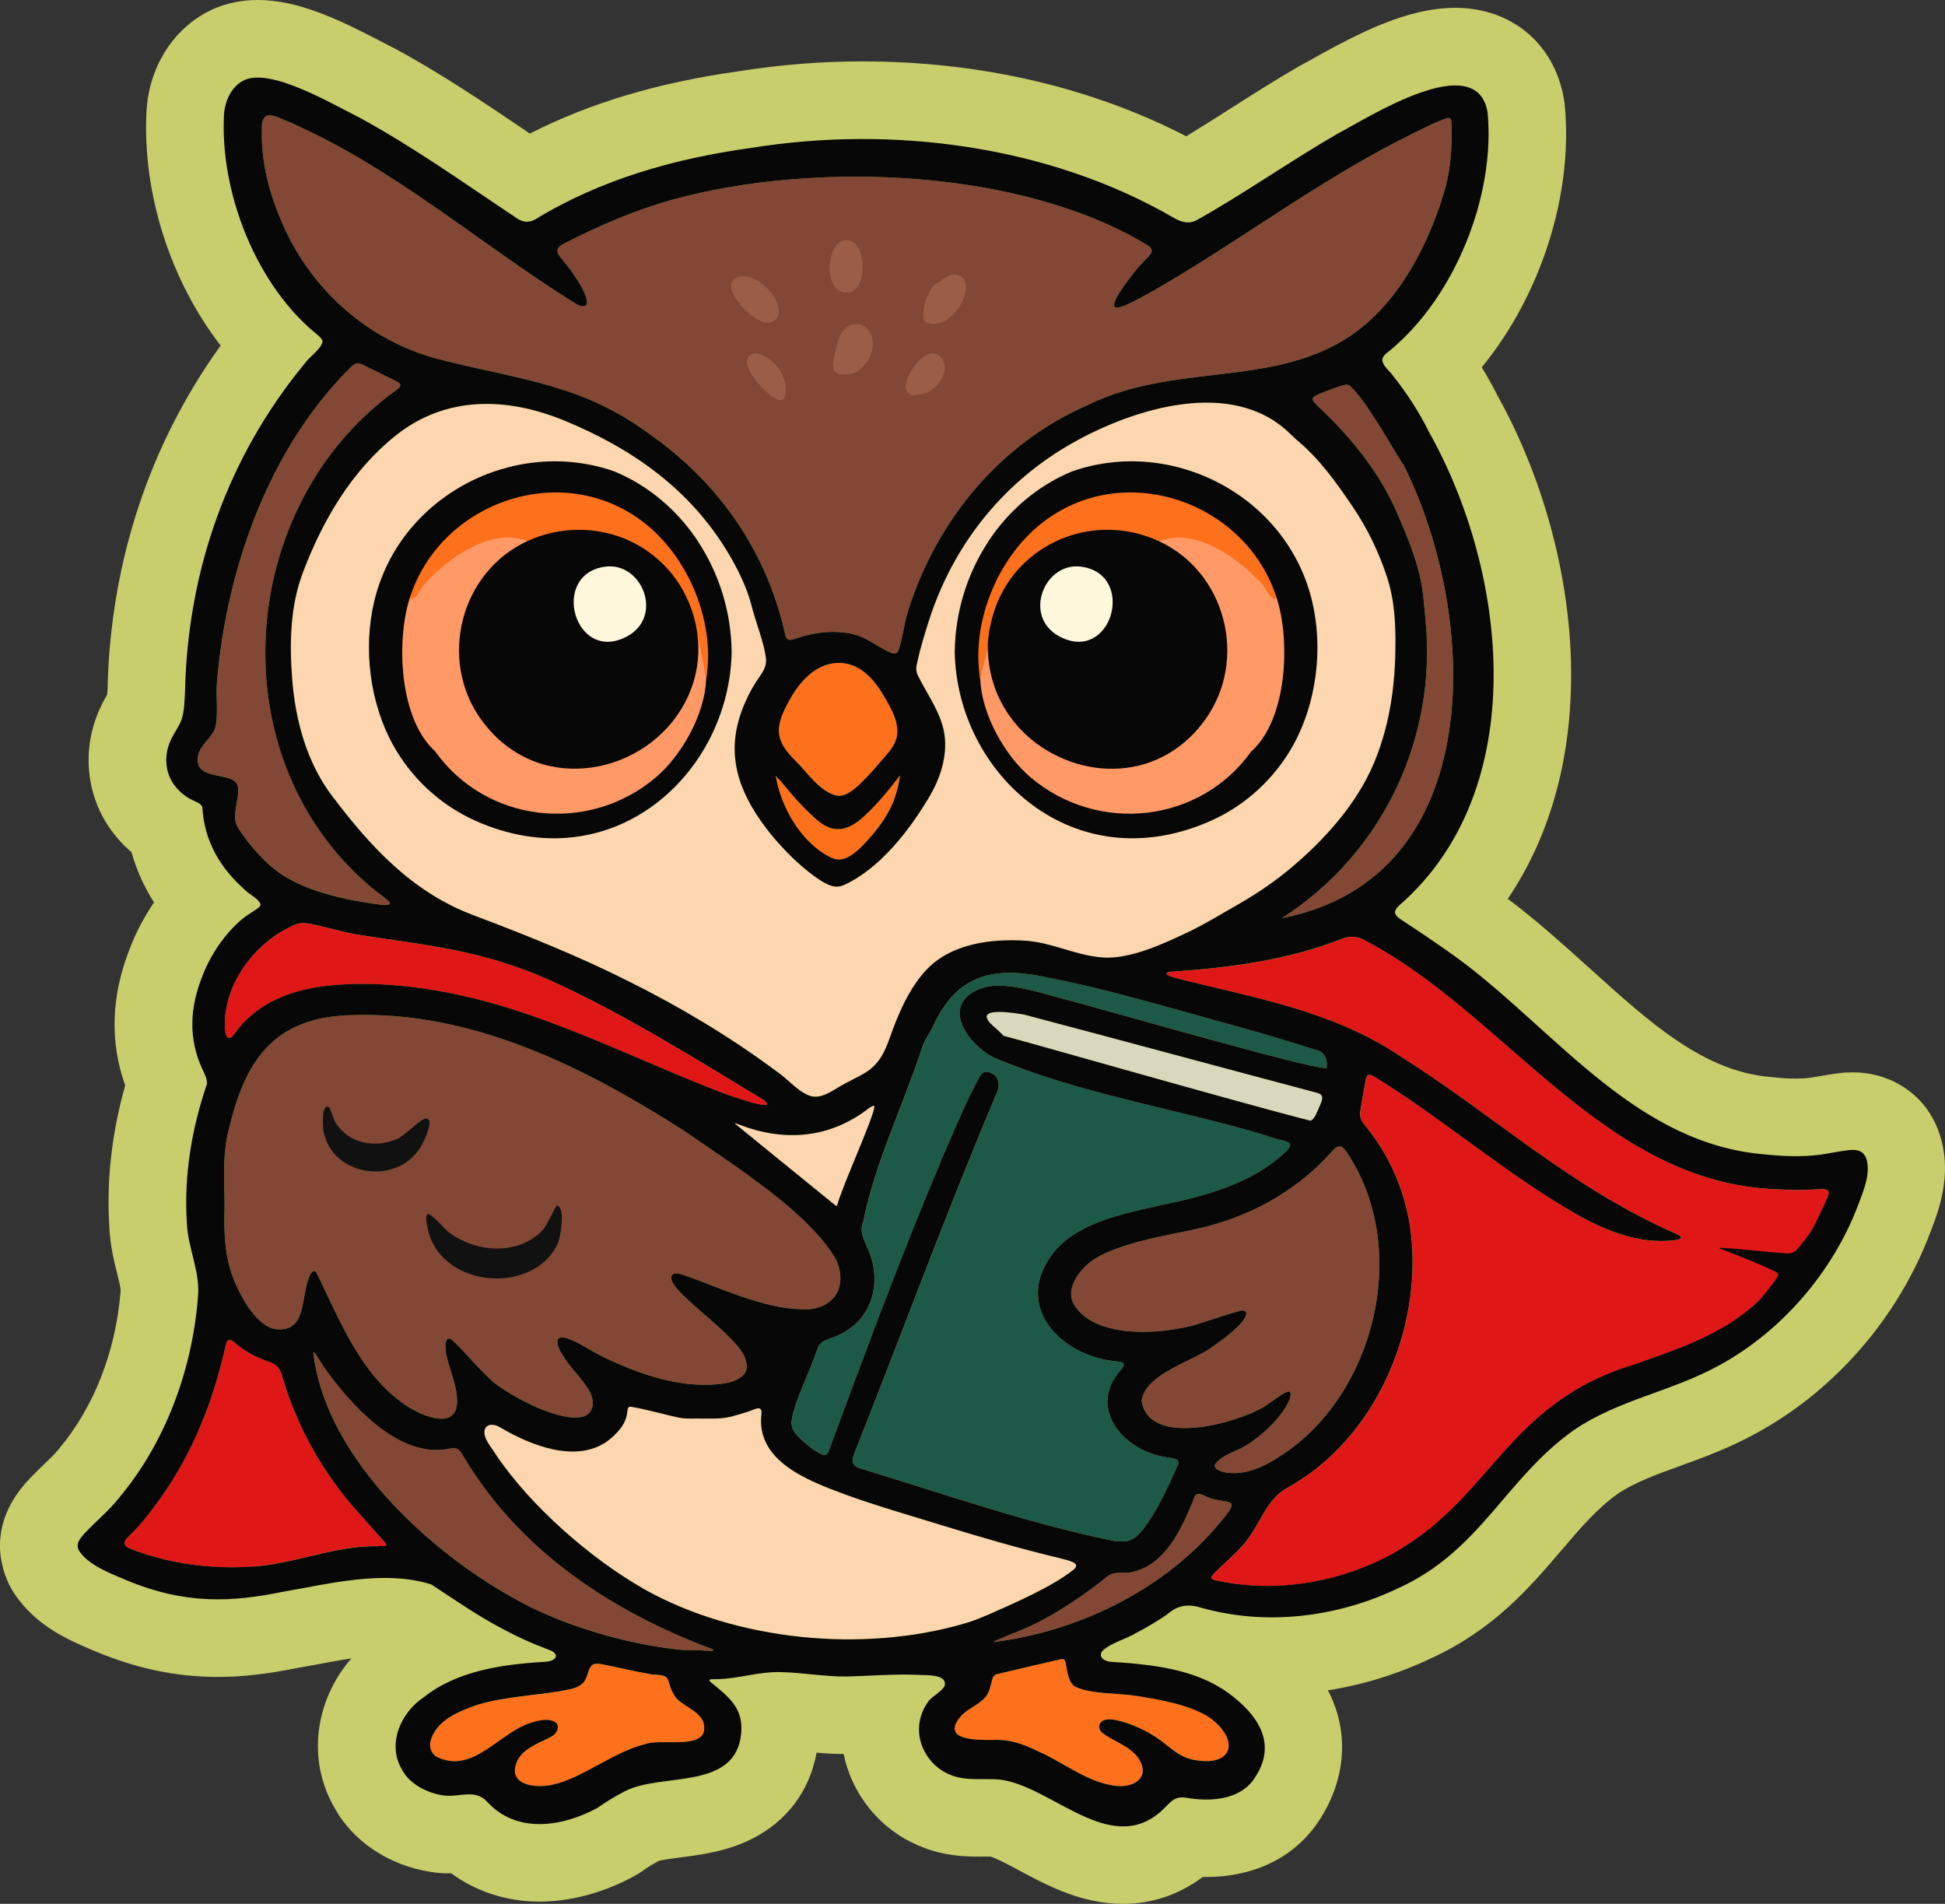 <svg viewBox="0 0 275.93 270.06" xmlns="http://www.w3.org/2000/svg" data-name="Capa 2" id="Capa_2">
  <rect x="0" y="0" width="275.93" height="270.06" fill="#333333" stroke="none"/>
  <defs>
    <style>
      .cls-1 {
        fill: #070707;
      }

      .cls-2 {
        fill: #1d5947;
      }

      .cls-3 {
        fill: #f96;
      }

      .cls-4 {
        fill: #111;
      }

      .cls-5 {
        fill: #fef7dc;
      }

      .cls-6 {
        fill: #e01717;
      }

      .cls-7 {
        fill: #c9ce6c;
      }

      .cls-8 {
        fill: #fd711d;
      }

      .cls-9 {
        fill: #824735;
      }

      .cls-10 {
        fill: #fcd6ae;
      }

      .cls-11 {
        fill: #101010;
      }

      .cls-12 {
        fill: #d8d8bc;
      }

      .cls-13 {
        fill: #9b5d48;
      }

      .cls-14 {
        fill: #4b4b4b;
      }

      .cls-15 {
        fill: #0e0e0e;
      }
    </style>
  </defs>
  <g data-name="Capa 1" id="Capa_1-2">
    <g id="MLN-Buho">
      <path d="M274.01,174.38l-.13.34c-4.53,12.1-13.56,22.52-24.78,28.61-3.73,2.06-7.45,3.41-10.73,4.6-3.45,1.25-6.44,2.34-8.87,3.96-2.94,2.1-5.27,4.84-7.97,8-4.52,5.29-9.63,11.28-18.54,15.35-4.65,2.21-9.59,3.74-14.6,4.53,3.64,6.99,1.87,14.13-1.68,19.09-3.41,4.76-8.96,7.39-15.62,7.39-.15,0-.3-.01-.46-.01-3.33,2.51-7.19,3.82-11.33,3.82-5.89,0-10.78-2.63-14.71-4.74-1.29-.69-3.2-1.71-4.05-1.96-.11,0-.27-.01-.49-.01h-.51s-.64.01-.64.01c-2.32,0-5.09-.16-8.05-1.35-5.82-2.25-9.97-7.33-11.16-13.21-1.35,0-2.64-.08-3.84-.19-1,5.45-4.23,9.76-9.23,12.26-3.53,1.76-7.2,2.23-10.15,2.61-.96.13-2.37.31-2.97.47-.95.51-1.64.93-2.33,1.43-.38.27-.78.52-1.19.74-3.05,1.66-7.86,3.62-13.44,3.62-4.65,0-8.97-1.4-12.53-4.02-.11,0-.22.01-.34.01-.88,0-1.74-.07-2.56-.2-5.99-.94-11.08-4.35-13.69-9.16-3.9-6.77-2.74-15.18,2.43-21.13-1.59.24-3.23.55-4.85.85-.99.18-1.97.37-2.93.53-4.27.86-7.73,1.25-11.18,1.25-5.82,0-11.45-1.17-17.22-3.57-.03-.02-.07-.04-.11-.05-.21-.09-.44-.19-.67-.28-2.93-1.24-7.85-3.3-10.91-8.01-.2-.3-.37-.6-.54-.91-1.26-2.43-3.52-8.77,2.83-15.37.72-.76,1.42-1.43,2.04-2.03.8-.76,1.48-1.42,1.91-1.95.05-.07.11-.14.16-.2,4.92-5.86,8.01-13.72,8.71-22.14.01-.11.02-.22.03-.33-.01-.39-.28-1.49-.48-2.29-.45-1.8-1.01-4.04-1.13-6.71-.42-6.54.34-13.28,2.25-20.07-2.23-6.24-1.99-12.82.73-19.6.87-2.23,2.01-4.38,3.36-6.36-1.42-2.22-2.49-4.6-3.19-7.11-.75-.64-1.45-1.34-2.08-2.1-4.04-4.75-5.12-11.36-2.82-17.3.47-1.22,1.01-2.22,1.45-2.97,0-.11,0-.21.02-.31,0-.2.02-.4.03-.61.43-17.9,5.96-34.58,16.04-48.58-7.1-9.19-11.16-21.61-10.51-33.42.01-.07.01-.15.02-.22.47-6.2,4.01-11.57,9.24-14,.05-.03.11-.06.17-.08,1.94-.86,4.07-1.3,6.34-1.3,5.76,0,11.55,2.78,17.47,5.87.66.34,1.26.66,1.77.91.13.06.25.13.38.19,6.57,3.57,12.65,7.69,18.54,11.67.15.1.3.21.45.31,8.57-4.37,18.36-7.28,29.76-8.86,5.72-.91,11.59-1.38,17.44-1.38,16.64,0,32.42,3.66,45.92,10.62,2.04-1.24,4.1-2.55,6.22-3.9,3.14-2,6.38-4.06,9.75-6.01.13-.07.27-.15.4-.22.43-.22.98-.53,1.62-.89,6.5-3.64,13.41-7.2,20.16-7.2,7.94,0,13.99,5.01,15.4,12.77.05.29.1.59.13.89,1.27,12.84-3.41,27.14-11.76,37.34.82,1.33,1.57,2.68,2.24,4.02,6.73,12.07,10.53,26.64,10.44,40.02-.08,12.09-3.16,22.73-8.99,31.35.16.12.33.25.49.37.02.01.03.02.05.03,3.88,2.96,7.5,6.23,11,9.38,8.76,7.92,16.32,14.75,25.84,15.5.1.01.21.02.31.03,1.2.13,2.25.19,3.2.19.72,0,1.38-.04,1.96-.11.4-.06.79-.13,1.2-.2.84-.15,1.8-.32,2.86-.45.68-.09,1.36-.13,2.03-.13,4.86,0,9.18,2.5,11.37,6.56.17.3.32.61.46.92,2.67,6.1.42,11.97-.66,14.79Z" class="cls-7"></path>
      <g>
        <g>
          <path d="M60.62,172.25c.46-.34,2.43,2.06,2.94,2.46,3.77,2.96,9.97,3.48,13.44-.23.63-.67,1.81-3.46,2.01-3.46,1.19,0,.57,4.38.12,5.37-3.16,6.92-15.14,6.53-18.04-.74-.23-.57-.94-3.04-.46-3.39Z" class="cls-4"></path>
          <path d="M46.71,157.11c.1.07.64,1.76.98,2.27,1.93,2.88,5.48,3.49,8.6,2.21,1.21-.5,3.41-2.99,4.18-2.92,1.26.1-.43,3.39-.72,3.9-3.33,5.76-12.81,4.34-13.88-2.29-.08-.51-.28-4.02.85-3.17Z" class="cls-4"></path>
          <path d="M93.93,63.01l-.25-.45c.13.14.22.31.25.45Z" class="cls-15"></path>
          <path d="M93.93,63.01l-.25-.45c.13.14.22.31.25.45Z" class="cls-14"></path>
          <path d="M93.93,63.01l-.25-.45c.13.14.22.31.25.45Z" class="cls-11"></path>
          <path d="M199.11,65.92c10.76,21.44,12.15,58.56-17.24,64.32,14.3-9.18,21.95-25.48,20.38-42.13-.21-2.2-.34-4.42-.86-6.57-.75-3.07-2.09-6.28-3.37-9.18-.83-1.87-1.82-3.65-2.95-5.35-2.28-3.45-5.05-6.54-8.06-9.36-.31-.32-.91-.79-.75-1.17.1-.26.57-.48,1.21-.73.92-.36,2.08-.79,2.78-1.01.54-.15.82-.25,1.22-.03,2.19,1.85,5.81,8.43,7.58,11.17l.04.05Z" class="cls-9"></path>
          <path d="M179.38,199.51c-3.95,2.41-16.49,5.87-17.42-.85.58-3.9,7.55-5.6,10.16-7.7,1.61-1.1,4.27-3.13,4.62-4.35.26-.67-.27-.82-.82-.66-1.7.39-5.14,1.65-7.05,2.17-3.09.71-6.38,1.04-9.68.62-2.69-.41-5.41-1.35-6.84-3.72-.81-1.36-.26-3.01.66-4.28,1.69-2.35,4.2-3.24,6.91-4.14,3.85-1.19,8.33-1.85,11.49-2.67,6.84-1.83,12.97-5.38,17.65-10.71.7-.79,1.3-.82,1.87.05,8.95,13.01,4.64,32.87-7.68,42.15-2.7,1.95-5.93,4.01-9.35,3.45-.6-.08-1.85-.5-1.49-1.17.96-1.37,2.98-1.79,4.34-2.64,1.87-1.12,4.28-3.27,5.58-5.35.34-.58.95-1.62.72-2.22-.36-.56-2.61,1.39-3.6,1.98l-.07.04Z" class="cls-9"></path>
          <path d="M185.9,158.97c-9.78-2.47-40.82-11.37-43.42-12.01-.22-.06-.36-.33-.6-.53-.38-.39-.98-.85-1.39-1.28-2.28-2.48,3.77-1.4,4.78-1.24,13.77,3.63,27.56,7.39,41.35,11.04,1.1.25,1.17.7.63,1.88-.34.76-.73,1.94-1.31,2.13h-.03Z" class="cls-12"></path>
          <path d="M188.25,151.51c-2.21.31-39.5-10.66-42.86-11.25-2.19-.42-4.69-.85-6.91.23-4.9,2.47-1.03,7.64,2.39,9.46,11.42,4.91,24.65,7.1,36.81,10.54,1.51.42,3.04,1.01,4.57,1.36.38.1.65.23.75.41.19.27-.3.85-.62,1.14-4.73,4.52-11.42,6.24-17.68,7.56-5.87,1.29-12.4,2.65-15.61,7.24-5.11,7.2,1.29,13.98,8.97,14.87,1,.15,2.02.07.91,1.32-4.82,5.41.62,11.7,6.92,12.38.59.13,1.43.11,1.28.85-1.29,3.05-3.96,8.87-6.2,10.53-.79.54-1.57.54-2.73.46-12.26-2.47-24.23-6.69-36.18-10.32-.88-.28-1.33-.8-.98-1.77,6.78-17.09,13.11-34.38,20.27-51.31.62-1.2.45-2.64-.97-3.11-.63-.22-1.01.02-1.36.6-.73,1.2-1.96,3.84-2.71,5.49-6.79,15.36-12.86,31.76-18.71,47.58-.22.6-.49.8-1.06.51-1.04-.49-2.89-1.95-3.68-2.97-.4-.5-.62-1.08-.54-1.73.23-2.41,2.65-7.15,3.56-9.96.16-.51.39-.99.85-1.28.34-.23.77-.39,1.18-.53,2.55-.84,4.42-2.51,5.39-4.68,1.12-2.46.98-5.53-.19-8.07-.55-1.19-1.19-2.44-.64-3.74,1.68-8.44,5.66-16.46,8.35-24.69.33-1.03.9-1.79,1.39-2.71,1.01-2.19,2.34-4.44,4.32-5.88,3.45-2.61,7.92-2.28,11.91-1.41,3.58.69,7.15,1.54,10.76,2.48,6.88,1.81,13.29,3.66,19.69,5.44,2.66.77,5.32,1.62,7.95,2.42,1.26.34,1.5,1.48,1.39,2.51v.04Z" class="cls-2"></path>
          <path d="M118.74,171.02c-.05.07-.11.04-.18,0-3.4-2.75-12.89-10.48-14.26-11.6-.06-.05-.07-.08-.03-.08.07,0,.3.07.64.19,6.44,2.51,12.91,1.92,18.4-2.37.48-.28.74-.49.74-.12-.28,1.89-4.56,11.21-5.3,13.97v.02Z" class="cls-10"></path>
          <path d="M156.12,135.8c-3.65-.34-6.94-2.11-10.64-2.35-4.9-.32-10.62.43-14.1,4.19-1.98,2.14-3.28,4.78-4.35,7.46-1.08,2.68-1.54,5.33-4.12,6.98-1.14.72-2.39,1.25-3.55,1.92-1.38.79-2.99,2.05-4.62,1.39s-3.03-2.39-4.54-3.39c-6.61-4.92-13.63-9.11-20.98-12.78-7.12-3.58-14.55-6.56-22.05-9.39-8.71-3.27-14.61-9.73-20.06-16.93-3.58-4.73-5.2-10.71-5.65-16.55-.39-5.03-.3-10.33,1.51-15.11,2.8-7.39,6.87-14.38,13.1-19.39,7.15-5.75,15.83-5.55,24.04-2.17,9.62,3.97,17.76,9.71,23.17,18.7,1.36,2.26,2.72,5,3.36,7.57.52,2.12,1.76,5.2,2.01,7.28.19,1-.21,1.82-.88,2.76-.78,1.13-1.45,2.27-1.98,3.51-2.85,6.3-1.55,11.62,2.08,16.84,2.15,3.12,5.54,6.64,8.68,8.65,1.24.71,2.07,1.05,3.18.56,5.14-2.32,9.42-7.92,12.21-12.68,1.47-2.52,2.45-5.55,2.08-8.5-.4-3.12-2.41-5.74-3.77-8.49-.24-.48-.31-.92-.22-1.44.45-2.24,1.35-5.21,2.13-7.51,3.6-10.37,10.63-18.84,20.12-24.16,8.62-4.84,22.55-9.23,30.71-1.29.36.35.72.7,1.1,1.02,3.16,2.65,5.47,5.91,7.77,9.29,2.16,3.18,3.85,6.68,5.01,10.34,1.15,3.63,1.19,7.72,1.06,11.5-.19,5.38-1.22,10.94-3.57,15.87-2.45,5.13-6.66,9.78-10.98,13.43-2.34,1.98-4.87,3.73-7.53,5.25s-5.11,3.03-7.76,4.27c-3.13,1.46-6.39,2.95-9.85,3.34-.71.08-1.4.08-2.08.01Z" class="cls-10"></path>
          <path d="M40.2,32c-2.03-4.5-3.2-9.03-3.05-13.98,0-.54.13-1.22.54-1.51.71-.42,1.76.15,2.51.45,15.13,6.36,27.65,17.53,41.46,26.11,1,.61,1.91.56,1.53-.76-.58-1.91-2.25-4.07-3.61-5.74-.79-.9-.65-1.52.54-2.06,4.94-2.53,9.99-4.72,15.37-6.21,20.07-5.48,49.29-4.43,67.29,6.48,1.14.69.44,1.35-.26,2.03-.89.88-1.41,1.51-2.29,2.68-4.87,6.46-.6,3.97,3.37,1.77,11.12-6.37,21.35-14.06,32.66-20.16,2.24-1.19,5.78-3.02,7.84-3.89.11-.05.22-.09.32-.13.79-.3,1.24-.51,1.39-.16.08.17.11.48.12.93.08,3.61-.19,6.78-1.29,10.16-1.95,6.18-5.17,12.54-9.81,16.99-11.32,10.88-27.06,5.78-40.49,12.45-12.28,5.29-21.33,16.18-25.4,28.85-.66,1.89-.81,3.9-1.42,5.8-.05.16-.11.32-.23.44-.28.26-.73.14-1.08-.02-1.92-.89-3.39-2.24-5.53-2.65-2.56-.49-5.14-.18-7.6.65-.96.32-1.54.53-1.74-.78-2.67-11.63-9.35-21.21-18.96-28-9.73-7.26-18.06-7.73-30.3-10.83-9.72-2.59-17.7-9.58-21.85-18.82l-.04-.08Z" class="cls-9"></path>
          <path d="M33.37,116.13c-.07-1.17.37-2.64.44-3.84.03-.54-.05-1.06-.45-1.43-1.18-1.14-5.03-.51-5.27-2.75-.34-2.26,2.15-3.28,2.52-5.12.39-2.01-.02-4.57.22-6.65,1.4-15.83,7.33-32.6,18.73-44.05.73-.74,1.17-1.01,2.02-.52,1.08.53,3.51,1.72,4.7,2.32.86.44.64.74-.27,1.4-20.01,14.47-24.5,44.66-9.31,64.16,2.24,2.88,4.87,5.47,7.84,7.65.48.35.83.67.78.85-.03.14-.27.2-.64.19-.55,0-1.23-.11-1.83-.19-4.33-.63-9.21-1.74-12.88-4.13-2.27-1.51-4.3-3.89-5.84-6.06-.43-.67-.69-1.17-.75-1.75v-.07Z" class="cls-9"></path>
          <path d="M38.01,95.87c-.03-.09-.05-.17-.05-.24.01.08.03.16.05.24Z" class="cls-1"></path>
          <path d="M39.69,132.3c1.2-.65,2.37-1.47,3.64-1.35,2.09.29,5.55,1.39,7.99,1.73,9.5,1.46,17.13,2.12,26.64,6.35,10.25,4.61,20.7,11.16,30.3,16.96,2.84,2.2-6.11-1.04-6.56-1.27-16.05-6.23-30.3-14.38-48.28-15.11-7.28-.23-15.35.57-20,6.81-.83,1.28-1.38,1.09-1.5-.45-.31-5.48,3.16-10.75,7.69-13.63l.08-.05Z" class="cls-6"></path>
          <path d="M32.64,159.52c2.46-10.15,7.14-15.36,17.45-15.52,17.03-.57,32.95,7.44,46.95,16.4,7.55,5.23,17.77,11.64,21.6,18.33,1.77,4.08-.66,7.29-5.02,6.98-5.37-.12-11.53-3.05-16.59-4.85-.46-.15-1.17-.34-1.57-.12-2.08,1.77,9.92,8.78,10.38,12.44.64,1.84-1.46,2.81-2.99,3.04-5.98.92-12.08-1.24-17.42-3.81-1.79-.89-3.47-2.16-5.29-2.66-1.62-.3-1.12,1.19-.39,2.37.97,1.69,2.49,3.06,3.56,4.72.97,1.3,1.25,3.31-.39,4.04-3.17,1.05-9.83-2.52-12.46-4.47-2.02-1.51-4.95-5.23-6.44-6.43-.92-.56-.94,1.05-.72,2.1.4,2.08,1.39,4.07,1.53,6.19.36,4.89-4.95,2.64-7.31,1.03-6.41-4.34-9.39-12.18-12.66-18.87-.56-.46-.87.37-1.17,1.17-.74,2.24-.58,5.21-2.16,6.42-.84.66-2.34.72-3.33.25-2.37-1.19-3.99-4.33-4.94-6.54-1.44-3.46-1.5-7.05-1.4-10.59-.02-4.13-.36-7.62.75-11.51l.03-.1Z" class="cls-9"></path>
          <path d="M36.01,222.21c-5.84.43-11.82-.35-17.28-2.43-.44-.18-1.03-.4-1.06-.92-.01-.37.52-.86.85-1.18,1.53-1.47,3.01-3.42,4.27-5.18,4.65-6.56,7.54-13.95,9.25-21.78.23-.97.81-.68,1.34-.2,1.43,1.25,3.16,2.11,4.96,2.72.94.3,1.5,1.08,1.71,2.03,1.93,6.64,5.3,12.81,9.75,18.11,1.35,1.53,4.02,4.52,4.87,5.5.52.58-.59.41-.98.42-5.97-.13-11.67,2.43-17.58,2.88h-.09Z" class="cls-6"></path>
          <path d="M99.81,245.81c-.9,2.18-6.19.82-8.3,1.61-4.35,1.04-9,4.88-13.09,5.74-2.64.63-6.86-.03-4.85-3.72,1.04-1.67,3.56-2.44,4.73-3.14.6-.33,1.11-1.18.68-1.82-1.06-1.04-3.36-.25-4.55.23-4.18,1.87-7.71,6.88-12.51,4.49-1.14-.76-1.07-2.04-.47-3.2,1.23-2.31,3.93-3.34,6.26-4.16,4.24-1.3,9.18-1.33,13.3-2.25.54-.13,1.08-.32,1.51-.69.99-.69.75-2.55,1.79-2.85.31-.09.71-.04,1.05.02,2.28.44,4.53,1.01,6.83,1.4.9.24,2.28-.16,2.63.95.27.97.68,2.14,1.47,2.82,1.58,1.3,4.09,2.04,3.54,4.5l-.03.08Z" class="cls-8"></path>
          <path d="M96.96,234.04c-6.77-.61-14.88-2.81-21.35-5.91-13.33-6.59-29.39-20.85-31.15-36.29.08-.03.21.07.36.28.63,1,1.25,2.01,1.97,2.94,3.89,5.16,10.41,12.04,17.31,10.37.81-.14,1.17.33,1.56.98,7.96,13.52,21.09,22.19,35.51,27.56.05.05.08.09.03.13-.13.13-1.05.03-1.81,0-.78-.02-1.58,0-2.36-.05h-.09Z" class="cls-9"></path>
          <path d="M91.39,225.43c-7.54-4.3-16.05-11.67-21.07-19.12-.62-1.07-1.88-2.3-1.56-3.55.35-.93,1.49-.74,2.24-.26,4.36,2.57,10.74,5.09,15.2,1.9,1.32-1.04,2.62-2.37,2.77-4.11.06-.45.12-.73.42-.76,1.71.23,5.28,1.23,6.99,1.57,1,.2,2.08.09,3.15.12,1.68.01,3.26.07,4.76-.44.99-.26,1.97-.58,2.73-.88.72-.3,1.07-.12,1,.64-.85,6.76,6.73,9.54,11.88,11.45,4.35,1.58,9.05,2.93,13.36,4.26,5.67,1.74,11.39,3.42,17.16,4.79.87.28,3.2.59,1.8,1.68-3.08,2.41-8.22,4.64-11.98,6.3-1.3.55-2.25.95-3.61,1.33-14.31,4.12-32.1,2.4-45.16-4.87l-.07-.04Z" class="cls-10"></path>
          <path d="M161.25,240.56c3.06.52,7.49,1.19,10.36,3.08,4.35,3.2,3.36,7.11-2.37,5.97-1.89-.39-3.09-1.61-4.61-2.75-1.7-1.27-4.17-2.42-6.4-2.89-.6-.11-1.15-.12-1.55.02-.85.29-.96,1.2-.4,1.71,1.29,1.16,4.06,1.9,5.3,3.8,1.75,2.93-1.14,4.24-3.67,3.77-3.84-.58-7.19-3.36-10.66-4.86-2.17-1.08-4.19-1.73-6.5-1.6-2.21,0-7.26.08-4.52-3.27.97-1.18,2.69-1.68,3.6-2.86.54-.64.74-1.72.93-2.47.12-.48.4-.69.85-.78,1.79-.42,7.27-1.71,8.87-2.07.36-.07.54,0,.65.32.3,1.15.3,2.87,1.37,3.55,2.25,1.12,6.15.9,8.67,1.33h.08Z" class="cls-8"></path>
          <path d="M140.99,232.9c-.08-.02.07-.11.44-.26,1.66-.71,4.01-1.58,5.65-2.41,3.1-1.57,5.92-3.49,8.72-5.57.55-.41,1.03-.93,1.62-1.25,1-.55,2.22-.12,3.3-.44,4.51-1.07,6.71-5.72,8.43-9.81.18-.41.28-1.01.64-1.21.27-.13.6.02.89.14.51.24,1.07.47,1.64.6.95.24,2.11.23,2.34.61.15.2.04.51-.2.89-.57.86-1.44,1.86-2.16,2.7-7.77,8.89-19.61,14.57-31.27,16.02h-.02Z" class="cls-9"></path>
          <path d="M257.14,174.28c-.64,1.15-1.63,2.83-2.36,3.7-.32.35-.69.49-1.17.5-.81.05-2.51-.26-3.24-.16-.22.05.08.14.21.18.87.27,2.27.19,2.99.7.28.26,0,.69-.44,1.29-1.49,1.91-3.32,3.94-5.11,5.36-4.71,3.83-10.46,5.68-16.05,7.67-18.71,5.64-20.25,19.62-35.44,27.44-7.42,3.73-16.07,5-24.21,3.19-.5-.17-.55-.39-.14-.85,1.34-1.41,3.14-2.85,4.41-4.38,2.26-2.71,3.05-6.13,5.92-7.78,12.53-6.81,19.3-22.35,17.67-36.25-.65-5.42-2.81-10.62-6.22-14.89-.66-.78-1.15-1.4-.95-2.41.18-1.1.54-3.2.75-4.34.04-.24.12-.48.23-.64.34-.41,1.12.24,1.56.47,8.62,5.37,16.42,11.96,25.04,17.32,5.04,3.17,10.75,6.24,16.9,5.54,1.04-.11,1.46-.38.39-.88-15.21-6.67-25.85-16.85-39.64-25.51-9.5-6.24-20.47-8.03-31.32-10.79-.95-.24-2.03-.65-.94-.9,8.2-.54,16.75-1.63,24.41-4.68,1.05-.44,2.18-.39,3.18.17,20.21,10.56,33.91,34.48,58.57,35.36,2.02.14,4.06.13,6.09-.02.31-.02.64-.02.9.06.54.19.28.81.11,1.22-.64,1.43-1.35,3-2.03,4.24l-.04.07Z" class="cls-6"></path>
          <g>
            <path d="M60.62,172.25c.46-.34,2.43,2.06,2.94,2.46,3.77,2.96,9.97,3.48,13.44-.23.63-.67,1.81-3.46,2.01-3.46,1.19,0,.57,4.38.12,5.37-3.16,6.92-15.14,6.53-18.04-.74-.23-.57-.94-3.04-.46-3.39Z" class="cls-4"></path>
            <path d="M46.71,157.11c.1.07.64,1.76.98,2.27,1.93,2.88,5.48,3.49,8.6,2.21,1.21-.5,3.41-2.99,4.18-2.92,1.26.1-.43,3.39-.72,3.9-3.33,5.76-12.81,4.34-13.88-2.29-.08-.51-.28-4.02.85-3.17Z" class="cls-4"></path>
            <path d="M93.93,63.01l-.25-.45c.13.14.22.31.25.45Z" class="cls-15"></path>
            <path d="M199.48,77.98l-.13.34c.01-.14.06-.26.13-.34Z" class="cls-15"></path>
            <path d="M93.93,63.01l-.25-.45c.13.14.22.31.25.45Z" class="cls-14"></path>
            <path d="M93.93,63.01l-.25-.45c.13.14.22.31.25.45Z" class="cls-11"></path>
            <g>
              <path d="M103.8,92.36c-.25,17.43-16.98,32.75-36.43,24.03-4.88-2.19-9.03-6.03-11.62-10.74-3.28-5.93-4.24-13.66-2.68-20.26,3.5-15.02,19.89-23.52,34.11-18.51.03.01.04.01.07.03.99.42,1.95.88,2.86,1.42,3.5,2.02,6.5,4.87,8.77,8.25.12.19.25.39.37.58,2.82,4.42,4.46,9.67,4.54,15.18Z" class="cls-1"></path>
              <path d="M100.17,96.43c-.19,4.9-3.47,10.75-7.15,13.86-9.58,8.09-24.05,6.46-31.3-3.73-5.09-4.58-5.54-15.63-3.58-21.76,2.51-3.77,6.5-7.47,11.13-8.73,1.57-.43,4.87-.99,5.57.68l-.44.88c-8.44,4.41-11.24,15.53-6.07,23.48l-.05.98.94.26c9.91,12.63,30.33,4.01,29.23-11.67l.53-.82c-.19-.55.22-.94.59-.53.49.52.88,5.72.6,7.09Z" class="cls-3"></path>
              <path d="M100.17,96.43c.02-.49-1.22-6.48-1.24-6.48-.23.12-.41.05-.62-.09-1.48-10.67-12.54-16.93-22.53-12.87l-.95-.24c-5.22-2.02-11.43,2.51-14.76,6.26-.48.54-1.14,2.41-1.93,1.79,4.39-13.73,21.78-19.72,33.36-10.56,6.29,4.97,10.06,14.23,8.67,22.18Z" class="cls-8"></path>
              <path d="M98.93,89.88c.33,2.46.11,4.98-.71,7.37-.18.51-.38,1.02-.6,1.51-1.15,2.54-2.94,4.77-5.14,6.48-2.17,1.68-4.72,2.87-7.4,3.43s-5.5.5-8.14-.28c-2.83-.84-5.36-2.48-7.34-4.66-.47-.52-.92-1.07-1.33-1.64-6.14-8.5-2.97-20.96,6.56-25.34,3.2-1.47,6.82-1.95,10.29-1.34s6.54,2.22,8.97,4.63c1.15,1.14,2.13,2.45,2.89,3.87,1.01,1.87,1.68,3.9,1.95,5.97Z" class="cls-1"></path>
              <path d="M85.78,80.39c5.33-.78,8.49,7.15,3.07,9.94-7.34,3.78-10.85-8.8-3.07-9.94Z" class="cls-5"></path>
            </g>
            <g>
              <path d="M135.44,92.36c.25,17.43,16.98,32.75,36.43,24.03,4.88-2.19,9.03-6.03,11.62-10.74,3.28-5.93,4.24-13.66,2.68-20.26-3.5-15.02-19.89-23.52-34.11-18.51-.03.01-.04.01-.07.03-.99.42-1.95.88-2.86,1.42-3.5,2.02-6.5,4.87-8.77,8.25-.12.19-.25.39-.37.58-2.82,4.42-4.46,9.67-4.54,15.18Z" class="cls-1"></path>
              <path d="M177.53,106.56c-7.25,10.19-21.72,11.81-31.3,3.73-3.69-3.11-6.96-8.97-7.15-13.86-.29-1.38.11-6.57.6-7.09.37-.4.78-.02.59.53l.53.82c-1.1,15.68,19.32,24.3,29.23,11.67l.95-.26-.05-.98c5.17-7.95,2.37-19.07-6.07-23.48l-.44-.88c.7-1.67,4-1.11,5.57-.68,4.63,1.26,8.61,4.96,11.13,8.73,1.96,6.13,1.51,17.18-3.58,21.76Z" class="cls-3"></path>
              <path d="M139.08,96.43c-.02-.49,1.46-5.99,1.48-6,.23.12.17-.43.38-.57,1.48-10.67,12.54-16.93,22.53-12.87l.95-.24c5.22-2.02,11.43,2.51,14.76,6.26.48.54,1.14,2.41,1.93,1.79-4.39-13.73-21.78-19.72-33.36-10.56-6.29,4.97-10.06,14.23-8.67,22.18Z" class="cls-8"></path>
              <path d="M140.29,89.88c-.08.46-.13.92-.15,1.38-.01.38,0,.76.01,1.14.03.85.12,1.69.28,2.52.22,1.24.59,2.46,1.09,3.62.49,1.12,1.1,2.19,1.82,3.18s1.52,1.87,2.41,2.68,1.86,1.51,2.89,2.12,2.11,1.11,3.23,1.51,2.28.68,3.45.85,2.37.21,3.55.13,2.38-.3,3.52-.64,2.31-.85,3.37-1.47c1.12-.66,2.16-1.45,3.09-2.35.78-.75,1.48-1.57,2.11-2.45,6.14-8.5,2.97-20.96-6.56-25.34-1.41-.65-2.9-1.11-4.44-1.37s-3-.3-4.5-.16-2.92.47-4.31.99-2.69,1.2-3.9,2.05-2.32,1.88-3.26,3.03c-.98,1.19-1.78,2.52-2.4,3.93-.42.96-.73,1.96-.97,2.97-.13.55-.26,1.11-.36,1.67Z" class="cls-1"></path>
              <path d="M153.46,80.39c-5.33-.78-8.49,7.15-3.07,9.94,7.34,3.78,10.85-8.8,3.07-9.94Z" class="cls-5"></path>
            </g>
            <path d="M126.4,100.54c-.35-.7-.75-1.37-1.11-1.98-.82-1.39-1.85-2.71-3.21-3.6-2.22-1.44-4.83-1.14-6.89.44-1.22.93-2.18,2.15-2.94,3.48-.74,1.28-1.65,2.96-1.74,4.45-.11,1.84,1.02,3.27,2.27,4.49,1.7,1.66,3.39,4.34,5.78,5,1.37.38,2.77-.96,3.65-1.81,1.04-1.01,1.98-2.1,2.92-3.19.89-1.04,1.87-2.02,2.12-3.42.23-1.29-.23-2.63-.84-3.86Z" class="cls-8"></path>
            <path d="M127.67,110.01c-.22,1.54-.61,3.03-1.27,4.43-.8,1.68-1.95,3.22-3.19,4.6-1,1.11-2.65,2.93-4.28,2.88-.49-.02-.95-.21-1.38-.44-4.03-2.16-6.86-7.14-7.52-11.54.03.23.55.66.7.84.48.57.96,1.15,1.44,1.72,1.07,1.28,2.24,2.46,3.47,3.59.85.78,1.89,1.45,3.04,1.52,1.26.07,2.45-.58,3.41-1.4,2.13-1.82,3.86-4,5.58-6.2Z" class="cls-8"></path>
          </g>
        </g>
        <path d="M264.59,164l-.04-.06c-.39-.78-1.41-.93-2.36-.78-1.32.14-2.67.45-3.96.63-2.58.34-5.28.23-7.82-.04-17.99-1.42-29.28-16.92-42.64-27.09-2.9-2.18-5.93-4.18-8.95-6.18-.41-.27-.75-.55-.86-.83-.19-.41.12-.84.64-1.3,18.77-16.48,15.31-47.19,4.12-67.08-1.38-2.82-3.2-5.59-5.14-8.02-.46-.66-1.28-1.22-1.45-2.02-.15-.6.55-1.13,1.02-1.49,9.25-7.59,15.05-22.02,13.88-33.88-1.64-9.01-16.87.8-21.26,3.1-6.72,3.88-13.11,8.4-19.88,12.2-1.12.65-2.19.41-3.28-.21-17.72-10.31-39.96-13.21-60.05-9.97-10.75,1.48-21.34,4.46-30.61,10.13-.89.52-1.76.42-2.58-.12-7.37-4.9-14.64-10.11-22.44-14.35-3.89-1.92-12.39-7-16.24-5.29-1.83.85-2.77,2.92-2.91,4.86-.61,11.03,4.54,24.35,13.39,31.39.38.37.61.62.59.9-.31,1.13-1.91,2.14-2.55,3.09-10.88,13.18-16.58,29.31-16.96,46.46-.08,1.4-.08,2.68-.47,3.96-.34,1.06-1.28,2.17-1.74,3.42-.82,2.09-.54,4.53.95,6.26.64.76,1.48,1.42,2.39,1.84.48.23,1.1.42,1.32.94.28,4.84,2.5,8.62,6.05,11.76.6.65,1.89,1.18,2.21,2.02.03.24-.19.46-.54.7-.63.42-1.47.93-2.08,1.43-2.46,2.09-4.43,4.99-5.61,8.03-1.82,4.53-2.02,8.89-.04,13.21.32.67.71,1.4.67,2.14-2.15,6.27-3.29,13-2.85,19.68.14,3.76,2,7.01,1.55,10.82-.84,10.15-4.59,20.39-11.25,28.31-1.38,1.73-3.05,3.1-4.6,4.72-.98,1.02-1.49,1.73-1.01,2.66,1.37,2.1,4.46,3.22,6.71,4.19,8.44,3.52,15.03,3.11,22.14,1.67,6.6-1.14,14.44-3.17,21.14-1.06,3.37,2.22,6.61,4.47,10.16,6.33,2.07,1.11,4.22,2.09,6.41,2.9,1.85.61,1.16,1.7-.49,1.75-5.93.35-12.4,1.25-17.1,4.99-3.29,2.14-5.32,6.68-3.14,10.29,1.05,2.07,3.58,3.31,5.79,3.66,2.25.35,4.54-1.01,6.31.92,4.18,4.59,10.68,3.54,15.63.86,1.26-.9,2.47-1.62,3.87-2.35,5.22-2.74,15.84.02,16.53-8.35.3-3.59-1.96-5.18-4.39-7.19-.47-.49.36-.33.92-.37,3.07-.05,6.09-1.12,9.18-1,3.04.07,6.18.66,9.32.62,3.6-.09,6.96-.4,10.42-.22.95.05,3.47-.08,3.45,1.28-.01.83-1.76,1.72-2.24,2.33-.8,1.02-1.31,2.26-1.42,3.55-.27,3.04,1.68,5.97,4.51,7.04,2.21.9,4.69.42,7,.65,7.49.94,16.11,11.57,23.48,3.83.47-.49,1.03-1.06,1.66-1.22.37-.11.77-.11,1.19-.05,3.45.61,7.53.32,9.57-2.53,3.56-4.97.77-9.15-3.55-12.32-4.67-3.41-10.86-4.05-16.45-4.41-.96,0-2.22-.63-1.34-1.64,1.3-1.13,3.18-1.54,4.64-2.43,1.45-.74,3.1-1.72,4.55-2.72,1.35-1.21,2.87-1.47,4.63-.93,9.29,2.66,19.42,1.41,28.09-2.74,11.69-5.31,15.2-15.56,24.9-22.42,6.41-4.36,13.83-5.44,20.58-9.17,8.92-4.83,16.21-13.33,19.77-22.82.78-2.06,1.93-4.76,1.01-6.86ZM199.07,65.87l.04.05c10.76,21.44,12.15,58.56-17.24,64.32,14.3-9.18,21.95-25.48,20.38-42.13-.21-2.2-.34-4.42-.86-6.57-.75-3.07-2.09-6.28-3.37-9.18-.83-1.87-1.82-3.65-2.95-5.35-2.28-3.45-5.05-6.54-8.06-9.36-.31-.32-.91-.79-.75-1.17.1-.26.57-.48,1.21-.73.92-.36,2.08-.79,2.78-1.01.54-.15.82-.25,1.22-.03,2.19,1.85,5.81,8.43,7.58,11.17ZM183.05,197.49c-.36-.56-2.61,1.39-3.6,1.98l-.07.04c-3.95,2.41-16.49,5.87-17.42-.85.58-3.9,7.55-5.6,10.16-7.7,1.61-1.1,4.27-3.13,4.62-4.35.26-.67-.27-.82-.82-.66-1.7.39-5.14,1.65-7.05,2.17-3.09.71-6.38,1.04-9.68.62-2.69-.41-5.41-1.35-6.84-3.72-.81-1.36-.26-3.01.66-4.28,1.69-2.35,4.2-3.24,6.91-4.14,3.85-1.19,8.33-1.85,11.49-2.67,6.84-1.83,12.97-5.38,17.65-10.71.7-.79,1.3-.82,1.87.05,8.95,13.01,4.64,32.87-7.68,42.15-2.7,1.95-5.93,4.01-9.35,3.45-.6-.08-1.85-.5-1.49-1.17.96-1.37,2.98-1.79,4.34-2.64,1.87-1.12,4.28-3.27,5.58-5.35.34-.58.95-1.62.72-2.22ZM185.9,158.97c-9.78-2.47-40.82-11.37-43.42-12.01-.22-.06-.36-.33-.6-.53-.38-.39-.98-.85-1.39-1.28-2.28-2.48,3.77-1.4,4.78-1.24,13.77,3.63,27.56,7.39,41.35,11.04,1.1.25,1.17.7.63,1.88-.34.76-.73,1.94-1.31,2.13h-.03ZM188.25,151.47v.04c-2.22.31-39.51-10.66-42.87-11.25-2.19-.42-4.69-.85-6.91.23-4.9,2.47-1.03,7.64,2.39,9.46,11.42,4.91,24.65,7.1,36.81,10.54,1.51.42,3.04,1.01,4.57,1.36.38.1.65.23.75.41.19.27-.3.85-.62,1.14-4.73,4.52-11.42,6.24-17.68,7.56-5.87,1.29-12.4,2.65-15.61,7.24-5.11,7.2,1.29,13.98,8.97,14.87,1,.15,2.02.07.91,1.32-4.82,5.41.62,11.7,6.92,12.38.59.13,1.43.11,1.28.85-1.29,3.05-3.96,8.87-6.2,10.53-.79.54-1.57.54-2.73.46-12.26-2.47-24.23-6.69-36.18-10.32-.88-.28-1.33-.8-.98-1.77,6.78-17.09,13.11-34.38,20.27-51.31.62-1.2.45-2.64-.97-3.11-.63-.22-1.01.02-1.36.6-.73,1.2-1.96,3.84-2.71,5.49-6.79,15.36-12.86,31.76-18.71,47.58-.22.6-.49.8-1.06.51-1.04-.49-2.89-1.95-3.68-2.97-.4-.5-.62-1.08-.54-1.73.23-2.41,2.65-7.15,3.56-9.96.16-.51.39-.99.85-1.28.34-.23.77-.39,1.18-.53,2.55-.84,4.42-2.51,5.39-4.68,1.12-2.46.98-5.53-.19-8.07-.55-1.19-1.19-2.44-.64-3.74,1.68-8.44,5.66-16.46,8.35-24.69.33-1.03.9-1.79,1.39-2.71,1.01-2.19,2.34-4.44,4.32-5.88,3.45-2.61,7.92-2.28,11.91-1.41,3.58.69,7.15,1.54,10.76,2.48,6.88,1.81,13.29,3.66,19.69,5.44,2.66.77,5.32,1.62,7.95,2.42,1.26.34,1.5,1.48,1.39,2.51ZM118.75,171v.02c-.07.07-.12.04-.19,0-3.4-2.75-12.89-10.48-14.26-11.6-.06-.05-.07-.08-.03-.08.07,0,.3.07.64.19,6.44,2.51,12.91,1.92,18.4-2.37.48-.28.74-.49.74-.12-.28,1.89-4.56,11.21-5.3,13.97ZM158.19,135.78c-.71.08-1.4.08-2.08.01-3.65-.34-6.94-2.11-10.64-2.35-4.9-.32-10.62.43-14.1,4.19-1.98,2.14-3.28,4.78-4.35,7.46-1.08,2.68-1.54,5.33-4.12,6.98-1.14.72-2.39,1.25-3.55,1.92-1.38.79-2.99,2.05-4.62,1.39-1.7-.69-3.03-2.39-4.54-3.39-6.61-4.92-13.63-9.11-20.98-12.78-7.12-3.58-14.55-6.56-22.05-9.39-8.71-3.27-14.61-9.73-20.06-16.93-3.58-4.73-5.2-10.71-5.65-16.55-.39-5.03-.3-10.33,1.51-15.11,2.8-7.39,6.87-14.38,13.1-19.39,7.15-5.75,15.83-5.55,24.04-2.17,9.62,3.97,17.76,9.71,23.17,18.7,1.36,2.26,2.72,5,3.36,7.57.52,2.12,1.76,5.2,2.01,7.28.19,1-.21,1.82-.88,2.76-.78,1.13-1.45,2.27-1.98,3.51-2.85,6.3-1.55,11.62,2.08,16.84,2.15,3.12,5.54,6.64,8.68,8.65,1.24.71,2.07,1.05,3.18.56,5.14-2.32,9.42-7.92,12.21-12.68,1.47-2.52,2.45-5.55,2.08-8.5-.4-3.12-2.41-5.74-3.77-8.49-.24-.48-.31-.92-.22-1.44.45-2.24,1.35-5.21,2.13-7.5,3.6-10.37,10.63-18.84,20.12-24.16,8.62-4.84,22.55-9.23,30.71-1.29.36.35.72.7,1.1,1.02,3.16,2.65,5.47,5.91,7.77,9.29,2.16,3.18,3.85,6.68,5.01,10.34,1.15,3.63,1.19,7.72,1.06,11.5-.19,5.38-1.22,10.94-3.57,15.87-2.45,5.13-6.66,9.78-10.98,13.43-2.34,1.98-4.87,3.73-7.53,5.25-2.54,1.46-5.11,3.03-7.76,4.27-3.13,1.46-6.39,2.95-9.85,3.34ZM110.74,110.78c.48.57.96,1.15,1.44,1.72,1.07,1.28,2.24,2.46,3.47,3.59.85.78,1.89,1.45,3.04,1.52,1.26.07,2.45-.58,3.41-1.4,2.13-1.82,3.86-4,5.58-6.2-.22,1.54-.61,3.03-1.27,4.43-.8,1.68-1.95,3.22-3.19,4.6-1,1.11-2.65,2.93-4.28,2.88-.49-.02-.95-.21-1.38-.44-4.03-2.16-6.86-7.14-7.52-11.54.03.23.55.66.7.84ZM110.51,103.33c.09-1.5,1-3.17,1.74-4.45.76-1.32,1.73-2.55,2.94-3.48,2.06-1.58,4.66-1.88,6.89-.44,1.36.88,2.4,2.21,3.21,3.6.36.61.76,1.28,1.11,1.98.62,1.23,1.07,2.57.84,3.86-.25,1.4-1.23,2.39-2.12,3.42-.94,1.09-1.87,2.18-2.92,3.19-.88.85-2.29,2.19-3.65,1.81-2.39-.66-4.08-3.34-5.78-5-1.24-1.22-2.38-2.65-2.27-4.49ZM40.24,32.08l-.04-.08c-2.03-4.5-3.2-9.03-3.05-13.98,0-.54.13-1.22.54-1.51.71-.42,1.76.15,2.51.45,15.13,6.36,27.65,17.53,41.46,26.11,1,.61,1.91.56,1.53-.76-.58-1.91-2.25-4.07-3.61-5.74-.79-.9-.65-1.52.54-2.06,4.94-2.53,9.99-4.72,15.37-6.21,20.07-5.48,49.29-4.43,67.29,6.48,1.14.69.44,1.35-.26,2.03-.89.88-1.41,1.51-2.29,2.68-4.87,6.46-.6,3.97,3.37,1.77,11.12-6.37,21.35-14.06,32.66-20.16,2.24-1.19,5.78-3.02,7.84-3.89.11-.05.22-.09.32-.13.79-.3,1.24-.51,1.39-.16.08.17.11.48.12.93.08,3.61-.19,6.78-1.29,10.16-1.95,6.18-5.17,12.54-9.81,16.99-11.32,10.88-27.06,5.78-40.49,12.45-12.28,5.29-21.33,16.18-25.4,28.85-.66,1.89-.81,3.9-1.42,5.8-.05.16-.11.32-.23.44-.28.26-.73.14-1.08-.02-1.92-.89-3.39-2.24-5.53-2.65-2.56-.49-5.14-.18-7.6.65-.96.32-1.54.53-1.74-.78-2.67-11.63-9.35-21.21-18.96-28-9.73-7.26-18.06-7.73-30.3-10.83-9.72-2.59-17.7-9.58-21.85-18.82ZM34.12,117.96c-.43-.67-.69-1.17-.75-1.75v-.07c-.08-1.17.36-2.64.43-3.84.03-.54-.05-1.06-.45-1.43-1.18-1.14-5.03-.51-5.27-2.75-.34-2.26,2.15-3.28,2.52-5.12.39-2.01-.02-4.57.22-6.65,1.4-15.83,7.33-32.6,18.73-44.05.73-.74,1.17-1.01,2.02-.52,1.08.53,3.51,1.72,4.7,2.32.86.44.64.74-.27,1.4-20.01,14.47-24.5,44.66-9.31,64.16,2.24,2.88,4.87,5.47,7.84,7.65.48.35.83.67.78.85-.03.14-.27.2-.64.19-.55,0-1.23-.11-1.83-.19-4.33-.63-9.21-1.74-12.88-4.13-2.27-1.51-4.3-3.89-5.84-6.06ZM38.01,95.87c-.03-.09-.05-.17-.05-.24.01.08.03.16.05.24ZM39.61,132.34l.08-.05c1.2-.65,2.37-1.47,3.64-1.35,2.09.29,5.55,1.39,7.99,1.73,9.5,1.46,17.13,2.12,26.64,6.35,10.25,4.61,20.7,11.16,30.3,16.96,2.84,2.2-6.11-1.04-6.56-1.27-16.05-6.23-30.3-14.38-48.28-15.11-7.28-.23-15.35.57-20,6.81-.83,1.28-1.38,1.09-1.5-.45-.31-5.48,3.16-10.75,7.69-13.63ZM32.61,159.62l.03-.1c2.46-10.15,7.14-15.36,17.45-15.52,17.03-.57,32.95,7.44,46.95,16.4,7.55,5.23,17.77,11.64,21.6,18.33,1.77,4.08-.66,7.29-5.02,6.98-5.37-.12-11.53-3.05-16.59-4.85-.46-.15-1.17-.34-1.57-.12-2.08,1.77,9.92,8.78,10.38,12.44.64,1.84-1.46,2.81-2.99,3.04-5.98.92-12.08-1.24-17.42-3.81-1.79-.89-3.47-2.16-5.29-2.66-1.62-.3-1.12,1.19-.39,2.37.97,1.69,2.49,3.06,3.56,4.72.97,1.3,1.25,3.31-.39,4.04-3.17,1.05-9.83-2.52-12.46-4.47-2.02-1.51-4.95-5.23-6.44-6.43-.92-.56-.94,1.05-.72,2.1.4,2.08,1.39,4.07,1.53,6.19.36,4.89-4.95,2.64-7.31,1.03-6.41-4.34-9.39-12.18-12.66-18.87-.56-.46-.87.37-1.17,1.17-.74,2.24-.58,5.21-2.16,6.42-.84.66-2.34.72-3.33.25-2.37-1.19-3.99-4.33-4.94-6.54-1.44-3.46-1.5-7.05-1.4-10.59-.02-4.13-.36-7.62.75-11.51ZM53.68,219.32c-5.97-.13-11.67,2.43-17.58,2.88h-.09c-5.84.43-11.82-.34-17.28-2.42-.44-.18-1.03-.4-1.06-.92-.01-.37.52-.86.85-1.18,1.53-1.47,3.01-3.42,4.27-5.18,4.65-6.56,7.54-13.95,9.25-21.78.23-.97.81-.68,1.34-.2,1.43,1.25,3.16,2.11,4.96,2.72.94.3,1.5,1.08,1.71,2.03,1.93,6.64,5.3,12.81,9.75,18.11,1.35,1.53,4.02,4.52,4.87,5.5.52.58-.59.41-.98.42ZM99.84,245.72l-.03.08c-.9,2.18-6.19.82-8.3,1.61-4.35,1.04-9,4.88-13.09,5.74-2.64.63-6.86-.03-4.85-3.72,1.04-1.67,3.56-2.44,4.73-3.14.6-.33,1.11-1.18.68-1.82-1.06-1.04-3.36-.25-4.55.23-4.18,1.87-7.71,6.88-12.51,4.49-1.14-.76-1.07-2.04-.47-3.2,1.23-2.31,3.93-3.34,6.26-4.16,4.24-1.3,9.18-1.33,13.3-2.25.54-.13,1.08-.32,1.51-.69.99-.69.75-2.55,1.79-2.85.31-.09.71-.04,1.05.02,2.28.44,4.53,1.01,6.83,1.4.9.24,2.28-.16,2.63.95.27.97.68,2.14,1.47,2.82,1.58,1.3,4.09,2.04,3.54,4.5ZM101.21,234.1c-.13.13-1.05.03-1.81,0-.78-.02-1.58,0-2.36-.05h-.09c-6.77-.61-14.88-2.82-21.35-5.92-13.33-6.59-29.39-20.85-31.15-36.29.08-.03.21.07.36.28.63,1,1.25,2.01,1.97,2.94,3.89,5.16,10.41,12.04,17.31,10.37.81-.14,1.17.33,1.56.98,7.96,13.52,21.09,22.19,35.51,27.56.05.05.08.09.03.13ZM91.47,225.47l-.07-.04c-7.54-4.3-16.05-11.67-21.07-19.12-.62-1.07-1.88-2.3-1.56-3.55.35-.93,1.49-.74,2.24-.26,4.36,2.57,10.74,5.09,15.2,1.9,1.32-1.04,2.62-2.37,2.77-4.11.06-.45.12-.73.42-.76,1.71.23,5.28,1.23,6.99,1.57,1,.2,2.08.09,3.15.12,1.68.01,3.26.07,4.76-.44.99-.26,1.97-.58,2.73-.88.72-.3,1.07-.12,1,.64-.85,6.76,6.73,9.54,11.88,11.45,4.35,1.58,9.05,2.93,13.36,4.26,5.67,1.74,11.39,3.42,17.16,4.79.87.28,3.2.59,1.8,1.68-3.08,2.41-8.22,4.64-11.98,6.3-1.3.55-2.25.95-3.61,1.33-14.31,4.12-32.1,2.4-45.16-4.87ZM161.17,240.55h.08c3.06.53,7.49,1.2,10.36,3.09,4.35,3.2,3.36,7.11-2.37,5.97-1.89-.39-3.09-1.61-4.61-2.75-1.7-1.27-4.17-2.42-6.4-2.89-.6-.11-1.15-.12-1.55.02-.85.29-.96,1.2-.4,1.71,1.29,1.16,4.06,1.9,5.3,3.8,1.75,2.93-1.14,4.24-3.67,3.77-3.84-.58-7.19-3.36-10.66-4.86-2.17-1.08-4.19-1.73-6.5-1.6-2.21,0-7.26.08-4.52-3.27.97-1.18,2.69-1.68,3.6-2.86.54-.64.74-1.72.93-2.47.12-.48.4-.69.85-.78,1.79-.42,7.27-1.71,8.87-2.07.36-.07.54,0,.65.32.3,1.15.3,2.87,1.37,3.55,2.25,1.12,6.15.9,8.67,1.33ZM141.01,232.91h-.02c-.08-.03.07-.11.44-.27,1.66-.71,4.01-1.58,5.65-2.41,3.1-1.57,5.92-3.49,8.72-5.57.55-.41,1.03-.93,1.62-1.25,1-.55,2.22-.12,3.3-.44,4.51-1.07,6.71-5.72,8.43-9.81.18-.41.28-1.01.64-1.21.27-.13.6.02.89.14.51.24,1.07.47,1.64.6.95.24,2.11.23,2.34.61.15.2.04.51-.2.89-.57.86-1.44,1.86-2.16,2.7-7.77,8.89-19.61,14.57-31.27,16.02ZM259.21,169.97c-.64,1.43-1.35,3-2.03,4.24l-.04.07c-.64,1.15-1.53,2.15-2.26,3.01-.32.35-.69.49-1.17.5-.81.05-8.96-.87-9.69-.77-.22.05.08.14.21.18.87.27,7.18,2.83,7.9,3.33.28.26,0,.69-.44,1.29-1.49,1.91-1.89,2.59-3.69,4.02-4.71,3.83-10.46,5.68-16.05,7.67-18.71,5.64-20.25,19.62-35.44,27.44-7.42,3.73-16.07,5-24.21,3.19-.5-.17-.55-.39-.14-.85,1.34-1.41,3.14-2.85,4.41-4.38,2.26-2.71,3.05-6.13,5.92-7.78,12.53-6.81,19.3-22.35,17.67-36.25-.65-5.42-2.81-10.62-6.22-14.89-.66-.78-1.15-1.4-.95-2.41.18-1.1.54-3.2.75-4.34.04-.24.12-.48.23-.64.34-.41,1.12.24,1.56.47,8.62,5.37,16.42,11.96,25.04,17.32,5.04,3.17,10.75,6.24,16.9,5.54,1.04-.11,1.46-.38.39-.88-15.21-6.67-25.85-16.85-39.64-25.51-9.5-6.24-20.47-8.03-31.32-10.79-.95-.24-2.03-.65-.94-.9,8.2-.54,16.75-1.63,24.41-4.68,1.05-.44,2.18-.39,3.18.17,20.21,10.56,33.91,34.48,58.57,35.36,2.02.14,4.06.13,6.09-.02.31-.02.64-.02.9.06.54.19.28.81.11,1.22Z" class="cls-1"></path>
        <g>
          <path d="M104.97,39.21c3.44-.69,7.91,5.99,4.04,6.54-2.16.31-7.79-5.78-4.04-6.54Z" class="cls-13"></path>
          <path d="M119.59,34.15c3.42-.92,3.69,6.82.95,7.31-3.79.67-3.44-6.64-.95-7.31Z" class="cls-13"></path>
          <path d="M111.43,54.38c.46,4.44-2.45,1.58-3.85,0-3.47-3.91-.72-5.69,2.29-2.82,1,.96,1.11,1.63,1.56,2.82Z" class="cls-13"></path>
          <path d="M122.41,52.01c-1.04,1.11-2.02,1.2-3.5,1.05-.24-.33-.68-.13-.73-1.22-.04-.87.84-4.34,1.41-4.93,2.82-2.94,6.2,1.5,2.82,5.1Z" class="cls-13"></path>
          <path d="M132.08,55.38c-.7.49-1.63.58-2.45.7-2.14-.38-.72-3,0-4.03,3.32-4.71,6.58.44,2.45,3.33Z" class="cls-13"></path>
          <path d="M131.17,45.61c-.67-1.57.64-5.26,2.1-5.61.63-.56,1.68-1.23,2.55-1,3.37.9-.86,8.63-4.65,6.6Z" class="cls-13"></path>
        </g>
      </g>
    </g>
  </g>
</svg>